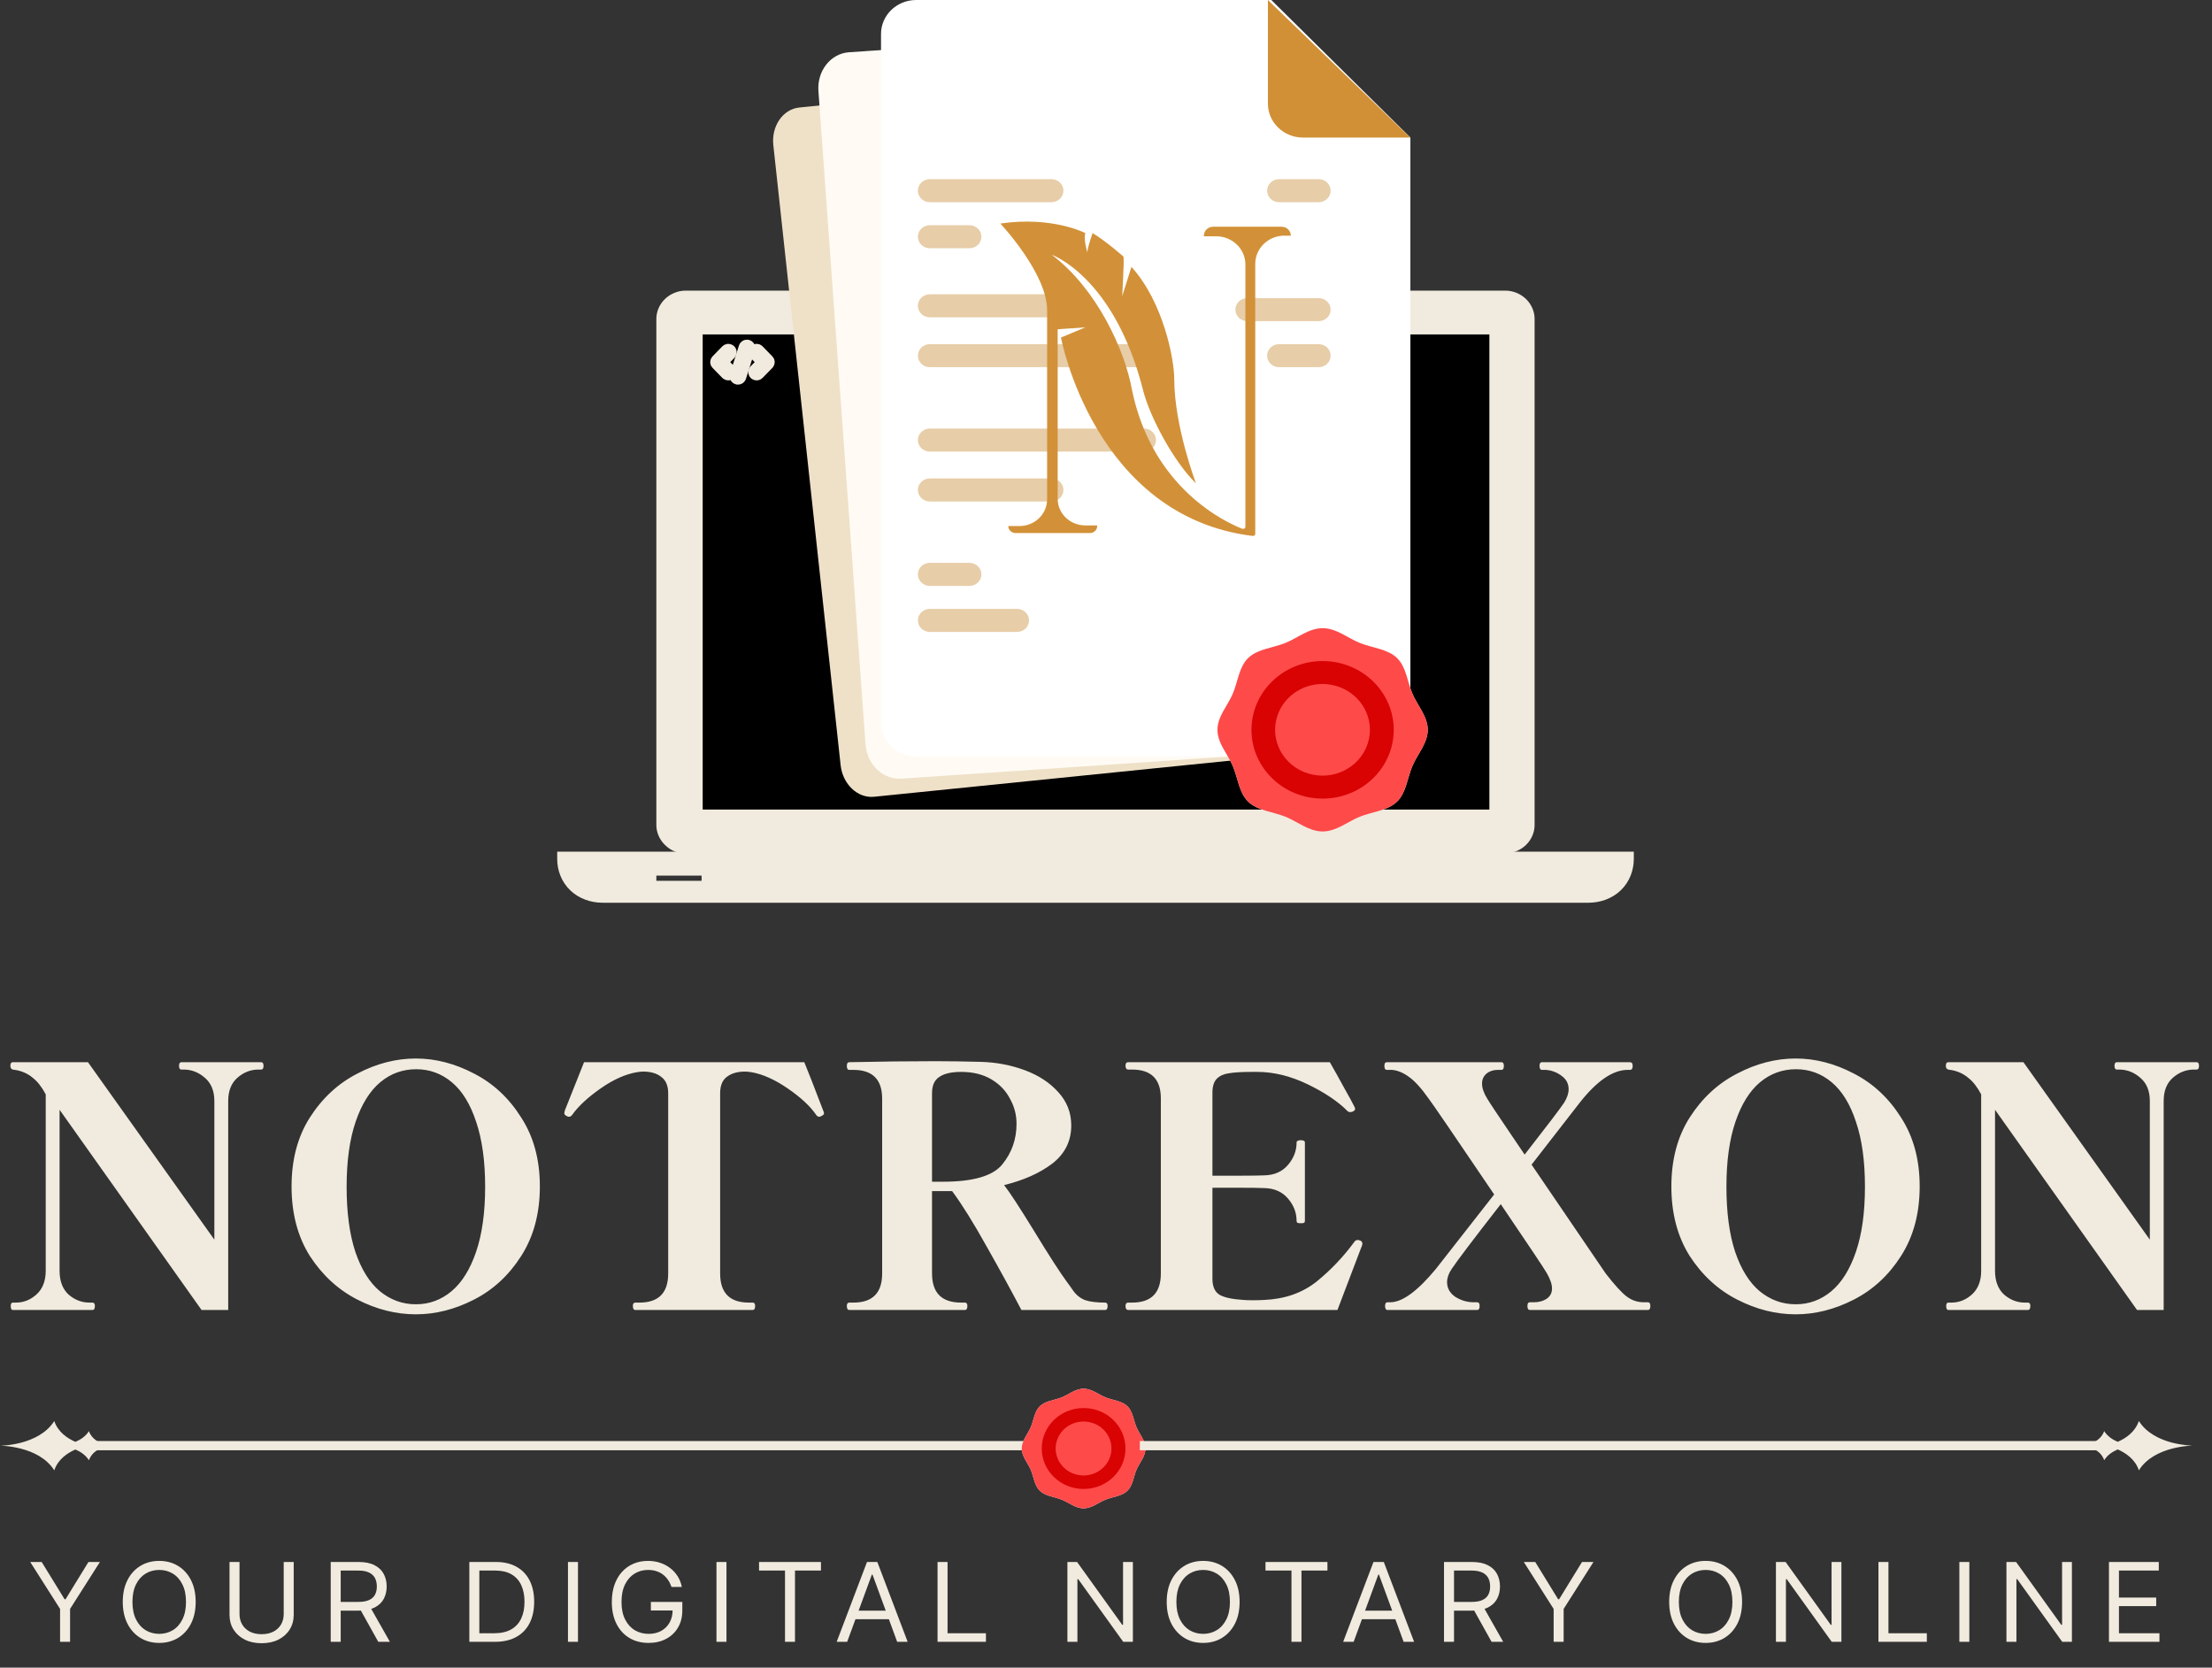 <svg xmlns="http://www.w3.org/2000/svg" width="130" height="98" viewBox="0 0 130 98" fill="none"><rect x="0" y="0" width="130" height="98" fill="#333333" stroke="none"/><path d="M70.43 50.048H58.397H32.747V50.477C32.747 51.151 33 51.823 33.507 52.314C34.013 52.803 34.711 53.049 35.408 53.049H93.358C94.055 53.049 94.751 52.804 95.259 52.314C95.765 51.825 96.019 51.151 96.019 50.477V50.048H70.43ZM41.234 51.762H38.574V51.456H39.904H41.234V51.762Z" fill="#F1EBDF"></path><path d="M88.231 18.756H39.79V48.862H88.231V18.756Z" fill="black"></path><path d="M40.283 50.144H88.48C88.923 50.144 89.367 49.96 89.683 49.654C90 49.348 90.189 48.919 90.189 48.491V18.733C90.189 18.305 90 17.876 89.683 17.57C89.367 17.264 88.923 17.08 88.48 17.08H40.283C39.84 17.08 39.396 17.264 39.08 17.57C38.764 17.876 38.574 18.305 38.574 18.733V48.49C38.574 48.918 38.764 49.347 39.08 49.653C39.46 50.021 39.84 50.144 40.283 50.144ZM64.413 17.816C64.73 17.816 64.983 18.06 64.983 18.366C64.983 18.672 64.73 18.917 64.413 18.917C64.097 18.917 63.844 18.672 63.844 18.366C63.844 18.06 64.097 17.816 64.413 17.816ZM41.297 19.652H87.531V47.572H41.297V19.652Z" fill="#F1EBDF"></path><path d="M74.217 44.505L51.372 46.822C50.407 46.92 49.525 46.087 49.403 44.962L45.449 8.532C45.327 7.407 46.011 6.416 46.976 6.318L64.648 4.525L72.464 12.077L75.743 42.29C75.865 43.415 75.182 44.407 74.217 44.505Z" fill="#EFE1C8"></path><path d="M78.558 44.031L52.98 45.756C51.899 45.828 50.954 44.926 50.868 43.74L48.099 5.349C48.013 4.163 48.82 3.143 49.9 3.07L69.688 1.736L78.063 9.912L80.36 41.752C80.446 42.938 79.639 43.958 78.558 44.031Z" fill="#FFFBF4"></path><path d="M80.825 44.449H53.842C52.702 44.449 51.778 43.555 51.778 42.453V1.996C51.778 0.893 52.702 3.05176e-05 53.842 3.05176e-05H74.716L82.889 8.084V42.453C82.889 43.555 81.965 44.449 80.825 44.449Z" fill="white"></path><path fill-rule="evenodd" clip-rule="evenodd" d="M61.797 11.882C62.184 11.882 62.497 11.579 62.497 11.206C62.497 10.832 62.184 10.529 61.797 10.529H54.645C54.259 10.529 53.945 10.832 53.945 11.206C53.945 11.579 54.259 11.882 54.645 11.882H61.797ZM59.776 37.135C60.163 37.135 60.476 36.833 60.476 36.459C60.476 36.085 60.163 35.783 59.776 35.783H54.645C54.259 35.783 53.945 36.085 53.945 36.459C53.945 36.833 54.259 37.135 54.645 37.135H59.776ZM53.945 13.911C53.945 13.538 54.259 13.235 54.645 13.235H56.977C57.364 13.235 57.677 13.538 57.677 13.911C57.677 14.285 57.364 14.588 56.977 14.588H54.645C54.259 14.588 53.945 14.285 53.945 13.911ZM56.977 33.077H54.645C54.259 33.077 53.945 33.38 53.945 33.753C53.945 34.127 54.259 34.43 54.645 34.43H56.977C57.364 34.43 57.677 34.127 57.677 33.753C57.677 33.38 57.364 33.077 56.977 33.077ZM54.645 17.293C54.259 17.293 53.945 17.596 53.945 17.97C53.945 18.343 54.259 18.646 54.645 18.646H61.797C62.184 18.646 62.497 18.343 62.497 17.97C62.497 17.596 62.184 17.293 61.797 17.293H54.645ZM54.645 28.116H61.797C62.184 28.116 62.497 28.419 62.497 28.793C62.497 29.166 62.184 29.469 61.797 29.469H54.645C54.259 29.469 53.945 29.166 53.945 28.793C53.945 28.419 54.259 28.116 54.645 28.116ZM77.501 11.882H75.169C74.783 11.882 74.469 11.579 74.469 11.206C74.469 10.832 74.783 10.529 75.169 10.529H77.501C77.888 10.529 78.201 10.832 78.201 11.206C78.201 11.579 77.888 11.882 77.501 11.882ZM73.303 17.519H77.501C77.888 17.519 78.201 17.822 78.201 18.195C78.201 18.569 77.888 18.872 77.501 18.872H73.303C72.917 18.872 72.604 18.569 72.604 18.195C72.604 17.822 72.917 17.519 73.303 17.519ZM75.169 20.225H77.501C77.888 20.225 78.201 20.527 78.201 20.901C78.201 21.275 77.888 21.578 77.501 21.578H75.169C74.783 21.578 74.469 21.275 74.469 20.901C74.469 20.527 74.783 20.225 75.169 20.225ZM54.645 25.185H67.239C67.626 25.185 67.939 25.488 67.939 25.861C67.939 26.235 67.626 26.538 67.239 26.538H54.645C54.259 26.538 53.945 26.235 53.945 25.861C53.945 25.488 54.259 25.185 54.645 25.185ZM54.645 20.225H67.239C67.626 20.225 67.939 20.527 67.939 20.901C67.939 21.275 67.626 21.578 67.239 21.578H54.645C54.259 21.578 53.945 21.275 53.945 20.901C53.945 20.527 54.259 20.225 54.645 20.225Z" fill="#E7CDA8"></path><path d="M82.877 8.084H76.579C75.439 8.084 74.515 7.191 74.515 6.089V3.05176e-05L82.877 8.084Z" fill="#D19036"></path><path d="M59.682 31.325H64.058C64.292 31.325 64.482 31.142 64.482 30.916V30.876H63.782C62.886 30.876 62.159 30.174 62.159 29.308V19.35L63.785 19.237L62.353 19.836C62.353 19.836 64.306 30.352 73.622 31.495C73.702 31.505 73.772 31.444 73.772 31.366V15.505C73.772 14.59 74.54 13.848 75.486 13.848H75.863C75.863 13.559 75.62 13.324 75.321 13.324H71.295C70.996 13.324 70.753 13.559 70.753 13.848V13.886H71.478C72.424 13.886 73.192 14.627 73.192 15.543V30.951C73.192 31.043 73.096 31.106 73.008 31.072C72.062 30.705 67.738 28.731 66.533 22.942C66.108 20.547 64.443 16.954 61.811 14.971C61.811 14.971 65.45 16.243 67.153 22.83C67.54 24.477 69.011 27.171 70.288 28.406C70.288 28.406 69.011 25.038 69.011 22.269C69.011 21.146 68.392 17.778 66.495 15.682L65.953 17.403C65.953 17.403 66.069 15.383 66.03 15.083C66.03 15.083 65.023 14.185 64.211 13.698C64.211 13.698 63.94 14.447 63.901 14.821C63.901 14.821 63.669 14.073 63.785 13.698C63.785 13.698 61.849 12.688 58.791 13.137C58.791 13.137 61.539 16.056 61.539 18.227V29.345C61.539 30.211 60.813 30.913 59.917 30.913H59.258C59.257 31.14 59.447 31.325 59.682 31.325V31.325Z" fill="#D29138"></path><path d="M83.909 42.889C83.909 43.668 83.301 44.325 83.011 45.003C82.709 45.706 82.647 46.583 82.099 47.112C81.551 47.642 80.644 47.703 79.917 47.994C79.216 48.275 78.536 48.862 77.73 48.862C76.924 48.862 76.244 48.275 75.543 47.994C74.816 47.703 73.909 47.642 73.361 47.112C72.813 46.583 72.751 45.706 72.449 45.003C72.159 44.325 71.551 43.668 71.551 42.889C71.551 42.109 72.159 41.452 72.449 40.774C72.751 40.072 72.813 39.194 73.361 38.665C73.909 38.135 74.816 38.075 75.543 37.784C76.244 37.502 76.924 36.915 77.73 36.915C78.536 36.915 79.216 37.502 79.917 37.784C80.644 38.075 81.551 38.135 82.099 38.665C82.647 39.194 82.709 40.072 83.011 40.774C83.301 41.452 83.909 42.109 83.909 42.889Z" fill="#F0EFEC"></path><path d="M83.909 42.889C83.909 43.668 83.301 44.325 83.011 45.003C82.709 45.706 82.647 46.583 82.099 47.112C81.551 47.642 80.644 47.703 79.917 47.994C79.216 48.275 78.536 48.862 77.73 48.862C76.924 48.862 76.244 48.275 75.543 47.994C74.816 47.703 73.909 47.642 73.361 47.112C72.813 46.583 72.751 45.706 72.449 45.003C72.159 44.325 71.551 43.668 71.551 42.889C71.551 42.109 72.159 41.452 72.449 40.774C72.751 40.072 72.813 39.194 73.361 38.665C73.909 38.135 74.816 38.075 75.543 37.784C76.244 37.502 76.924 36.915 77.73 36.915C78.536 36.915 79.216 37.502 79.917 37.784C80.644 38.075 81.551 38.135 82.099 38.665C82.647 39.194 82.709 40.072 83.011 40.774C83.301 41.452 83.909 42.109 83.909 42.889Z" fill="#FF4A4A"></path><path d="M77.73 46.93C80.039 46.93 81.91 45.12 81.91 42.889C81.91 40.657 80.039 38.847 77.73 38.847C75.422 38.847 73.55 40.657 73.55 42.889C73.55 45.12 75.422 46.93 77.73 46.93Z" fill="#D90303"></path><path d="M80.377 43.709C80.846 42.293 80.039 40.777 78.574 40.323C77.109 39.869 75.541 40.65 75.071 42.066C74.602 43.482 75.409 44.998 76.874 45.452C78.339 45.906 79.907 45.126 80.377 43.709Z" fill="#FF4A4A"></path><path d="M45.105 21.219L44.533 20.633C44.498 20.597 44.439 20.596 44.402 20.63C44.365 20.663 44.363 20.72 44.398 20.756L44.91 21.28L44.398 21.804C44.363 21.84 44.365 21.897 44.402 21.931C44.42 21.947 44.443 21.955 44.466 21.955C44.49 21.955 44.515 21.946 44.533 21.927L45.105 21.342C45.138 21.307 45.138 21.253 45.105 21.219Z" fill="#F1EBDF" stroke="#F1EBDF" stroke-width="0.798"></path><path d="M42.87 21.804L42.359 21.28L42.87 20.756C42.905 20.72 42.904 20.663 42.867 20.63C42.829 20.596 42.771 20.597 42.736 20.633L42.164 21.219C42.13 21.253 42.13 21.307 42.164 21.341L42.736 21.927C42.754 21.946 42.778 21.955 42.803 21.955C42.826 21.955 42.849 21.947 42.867 21.931C42.904 21.897 42.905 21.84 42.87 21.804Z" fill="#F1EBDF" stroke="#F1EBDF" stroke-width="0.798"></path><path d="M43.924 20.363C43.875 20.349 43.823 20.375 43.809 20.423L43.283 22.087C43.268 22.134 43.295 22.185 43.344 22.199C43.349 22.2 43.354 22.201 43.358 22.202C43.403 22.208 43.447 22.182 43.46 22.14L43.986 20.475C44.001 20.428 43.973 20.378 43.924 20.363Z" fill="#F1EBDF" stroke="#F1EBDF" stroke-width="0.798"></path><path d="M0.753 76.98C0.672 76.98 0.631 76.901 0.631 76.744C0.631 76.613 0.672 76.547 0.753 76.547H0.936C1.384 76.547 1.784 76.39 2.137 76.075C2.503 75.747 2.687 75.281 2.687 74.678V64.309C2.456 63.876 2.205 63.554 1.934 63.344C1.676 63.121 1.364 62.971 0.997 62.892L0.753 62.853C0.658 62.826 0.611 62.754 0.611 62.636C0.611 62.492 0.658 62.42 0.753 62.42H5.17L12.598 72.848V64.702C12.598 64.112 12.415 63.659 12.049 63.344C11.696 63.03 11.296 62.866 10.848 62.853H10.665C10.57 62.853 10.522 62.78 10.522 62.636C10.522 62.492 10.57 62.42 10.665 62.42H15.346C15.441 62.42 15.488 62.492 15.488 62.636C15.488 62.78 15.441 62.853 15.346 62.853H15.142C14.695 62.866 14.294 63.03 13.941 63.344C13.589 63.659 13.412 64.112 13.412 64.702V76.98H11.845L3.501 65.214V74.678C3.501 75.281 3.677 75.747 4.03 76.075C4.396 76.39 4.803 76.547 5.251 76.547H5.434C5.529 76.547 5.577 76.613 5.577 76.744C5.577 76.901 5.529 76.98 5.434 76.98H0.753ZM24.441 77.236C23.274 77.236 22.128 76.947 21.002 76.37C19.876 75.793 18.946 74.94 18.213 73.812C17.494 72.671 17.135 71.307 17.135 69.72C17.135 68.145 17.494 66.794 18.213 65.666C18.946 64.525 19.876 63.666 21.002 63.089C22.128 62.498 23.274 62.203 24.441 62.203C25.595 62.203 26.734 62.498 27.861 63.089C28.987 63.666 29.91 64.525 30.628 65.666C31.361 66.794 31.728 68.145 31.728 69.72C31.728 71.307 31.361 72.671 30.628 73.812C29.91 74.94 28.987 75.793 27.861 76.37C26.734 76.947 25.595 77.236 24.441 77.236ZM24.441 76.646C25.228 76.646 25.927 76.39 26.538 75.878C27.148 75.367 27.63 74.593 27.983 73.556C28.335 72.52 28.512 71.248 28.512 69.739C28.512 68.231 28.335 66.958 27.983 65.922C27.643 64.886 27.169 64.112 26.558 63.6C25.947 63.089 25.249 62.833 24.462 62.833C23.661 62.833 22.956 63.089 22.345 63.6C21.735 64.112 21.253 64.886 20.9 65.922C20.547 66.958 20.371 68.231 20.371 69.739C20.371 71.248 20.541 72.52 20.88 73.556C21.232 74.593 21.714 75.367 22.325 75.878C22.949 76.39 23.654 76.646 24.441 76.646ZM37.337 76.98C37.242 76.98 37.194 76.901 37.194 76.744C37.194 76.613 37.242 76.547 37.337 76.547H37.581C38.707 76.547 39.27 75.977 39.27 74.835V64.249C39.27 63.803 39.134 63.482 38.863 63.285C38.605 63.075 38.246 62.971 37.784 62.971C37.703 62.971 37.581 62.984 37.418 63.01C36.74 63.128 36.027 63.449 35.281 63.974C34.535 64.499 33.985 65.01 33.632 65.509C33.578 65.588 33.51 65.627 33.429 65.627C33.402 65.627 33.361 65.614 33.307 65.588C33.212 65.535 33.164 65.483 33.164 65.43C33.164 65.391 33.178 65.325 33.205 65.233L34.325 62.42H47.269L47.716 63.541L48.368 65.233C48.408 65.325 48.429 65.391 48.429 65.43C48.429 65.483 48.374 65.535 48.266 65.588C48.212 65.614 48.171 65.627 48.144 65.627C48.076 65.627 48.015 65.588 47.961 65.509C47.621 65.01 47.072 64.499 46.312 63.974C45.552 63.449 44.84 63.128 44.175 63.01C44.012 62.984 43.883 62.971 43.788 62.971C43.341 62.971 42.981 63.075 42.71 63.285C42.452 63.482 42.323 63.803 42.323 64.249V74.835C42.323 75.977 42.886 76.547 44.012 76.547H44.236C44.331 76.547 44.379 76.613 44.379 76.744C44.379 76.901 44.331 76.98 44.236 76.98H37.337ZM64.953 76.547C65.047 76.547 65.095 76.613 65.095 76.744C65.095 76.901 65.047 76.98 64.953 76.98H60.027C59.457 75.891 58.779 74.652 57.992 73.261C57.218 71.871 56.54 70.782 55.957 69.995H54.776V74.835C54.776 75.977 55.346 76.547 56.486 76.547H56.71C56.805 76.547 56.852 76.613 56.852 76.744C56.852 76.901 56.805 76.98 56.71 76.98H49.912C49.817 76.98 49.769 76.901 49.769 76.744C49.769 76.613 49.817 76.547 49.912 76.547H50.156C51.282 76.547 51.845 75.977 51.845 74.835V64.564C51.845 63.436 51.282 62.872 50.156 62.872H49.912C49.817 62.872 49.769 62.794 49.769 62.636C49.769 62.492 49.817 62.42 49.912 62.42C51.717 62.38 53.419 62.361 55.02 62.361C55.767 62.361 56.642 62.374 57.646 62.4C58.555 62.426 59.416 62.59 60.231 62.892C61.045 63.194 61.703 63.627 62.205 64.191C62.707 64.742 62.958 65.391 62.958 66.138C62.958 67.057 62.585 67.804 61.839 68.382C61.092 68.946 60.149 69.365 59.01 69.641C59.322 70.034 59.905 70.926 60.76 72.317C61.655 73.786 62.307 74.796 62.714 75.347C62.768 75.412 62.89 75.583 63.08 75.858C63.27 76.121 63.508 76.304 63.792 76.409C64.077 76.501 64.464 76.547 64.953 76.547ZM54.776 69.444H55.407C57.198 69.444 58.365 69.103 58.908 68.421C59.464 67.739 59.742 66.945 59.742 66.04C59.742 65.515 59.613 65.023 59.355 64.564C59.111 64.092 58.745 63.712 58.256 63.423C57.768 63.135 57.178 62.99 56.486 62.99C55.916 62.99 55.489 63.089 55.204 63.285C54.919 63.469 54.776 63.784 54.776 64.23V69.444ZM79.946 72.907C80.027 72.933 80.068 72.999 80.068 73.104C80.068 73.143 80.034 73.242 79.966 73.399L78.603 76.98H66.31C66.201 76.98 66.147 76.901 66.147 76.744C66.147 76.613 66.201 76.547 66.31 76.547H66.534C67.66 76.547 68.223 75.977 68.223 74.835V64.545C68.223 63.417 67.66 62.853 66.534 62.853H66.31C66.201 62.853 66.147 62.774 66.147 62.617C66.147 62.485 66.201 62.42 66.31 62.42H78.155C78.426 62.892 78.704 63.39 78.989 63.915C79.288 64.44 79.498 64.827 79.62 65.076L79.641 65.155C79.641 65.22 79.6 65.273 79.519 65.312C79.464 65.338 79.417 65.352 79.376 65.352C79.295 65.352 79.234 65.332 79.193 65.292C78.637 64.728 77.856 64.204 76.852 63.718C75.848 63.233 74.858 62.99 73.881 62.99H73.535C72.979 62.99 72.544 63.017 72.232 63.069C71.934 63.108 71.696 63.213 71.52 63.384C71.344 63.554 71.255 63.83 71.255 64.21V69.09H72.823C73.555 69.09 74.05 69.083 74.308 69.07C74.892 69.057 75.353 68.854 75.692 68.46C76.031 68.067 76.201 67.627 76.201 67.142C76.201 67.09 76.222 67.057 76.262 67.043C76.303 67.017 76.364 67.004 76.445 67.004C76.54 67.004 76.601 67.017 76.629 67.043C76.669 67.057 76.689 67.09 76.689 67.142V71.746C76.689 71.799 76.669 71.838 76.629 71.864C76.601 71.877 76.54 71.884 76.445 71.884C76.364 71.884 76.303 71.877 76.262 71.864C76.222 71.838 76.201 71.799 76.201 71.746C76.201 71.261 76.031 70.821 75.692 70.428C75.353 70.034 74.892 69.831 74.308 69.818C74.05 69.805 73.555 69.798 72.823 69.798H71.255V75.15C71.255 75.609 71.398 75.924 71.683 76.094C71.968 76.252 72.429 76.35 73.067 76.39C73.202 76.403 73.386 76.409 73.616 76.409C73.888 76.409 74.118 76.403 74.308 76.39C75.516 76.337 76.54 75.977 77.382 75.308C78.223 74.625 78.969 73.838 79.62 72.946C79.661 72.894 79.722 72.868 79.803 72.868C79.844 72.868 79.892 72.881 79.946 72.907ZM96.849 76.528C96.944 76.528 96.992 76.6 96.992 76.744C96.992 76.901 96.944 76.98 96.849 76.98H89.909C89.814 76.98 89.767 76.901 89.767 76.744C89.767 76.6 89.814 76.528 89.909 76.528H90.133C90.432 76.528 90.683 76.462 90.886 76.331C91.103 76.186 91.212 75.983 91.212 75.721C91.212 75.472 91.11 75.17 90.906 74.816C90.757 74.553 89.855 73.202 88.2 70.762C86.585 72.835 85.622 74.107 85.309 74.579C85.133 74.842 85.045 75.098 85.045 75.347C85.045 75.701 85.208 75.99 85.533 76.213C85.873 76.422 86.232 76.528 86.612 76.528H86.816C86.911 76.528 86.958 76.6 86.958 76.744C86.958 76.901 86.911 76.98 86.816 76.98H81.544C81.449 76.98 81.402 76.901 81.402 76.744C81.402 76.6 81.449 76.528 81.544 76.528H81.728C82.433 76.514 83.322 75.858 84.394 74.56L87.813 70.192C85.452 66.703 84.17 64.827 83.966 64.564C83.532 63.948 83.145 63.522 82.806 63.285C82.467 63.036 82.135 62.898 81.809 62.872H81.504C81.409 62.872 81.361 62.794 81.361 62.636C81.361 62.492 81.409 62.42 81.504 62.42H88.24C88.335 62.42 88.383 62.492 88.383 62.636C88.383 62.794 88.335 62.872 88.24 62.872H88.016C87.758 62.872 87.541 62.944 87.365 63.089C87.189 63.233 87.1 63.43 87.1 63.679C87.1 63.941 87.202 64.236 87.406 64.564C87.555 64.814 88.043 65.548 88.871 66.768L89.604 67.85C90.934 66.145 91.707 65.128 91.924 64.8C92.1 64.512 92.189 64.249 92.189 64.013C92.189 63.685 92.053 63.423 91.782 63.227C91.51 63.017 91.198 62.898 90.845 62.872H90.621C90.526 62.872 90.479 62.794 90.479 62.636C90.479 62.492 90.526 62.42 90.621 62.42H95.791C95.9 62.42 95.954 62.492 95.954 62.636C95.954 62.794 95.9 62.872 95.791 62.872H95.608C94.753 62.898 93.831 63.541 92.84 64.8L90.011 68.441L94.366 74.835C94.895 75.517 95.309 75.97 95.608 76.193C95.906 76.416 96.239 76.528 96.605 76.528H96.849ZM105.534 77.236C104.367 77.236 103.22 76.947 102.094 76.37C100.968 75.793 100.038 74.94 99.306 73.812C98.587 72.671 98.227 71.307 98.227 69.72C98.227 68.145 98.587 66.794 99.306 65.666C100.038 64.525 100.968 63.666 102.094 63.089C103.22 62.498 104.367 62.203 105.534 62.203C106.687 62.203 107.827 62.498 108.953 63.089C110.079 63.666 111.002 64.525 111.721 65.666C112.453 66.794 112.82 68.145 112.82 69.72C112.82 71.307 112.453 72.671 111.721 73.812C111.002 74.94 110.079 75.793 108.953 76.37C107.827 76.947 106.687 77.236 105.534 77.236ZM105.534 76.646C106.321 76.646 107.019 76.39 107.63 75.878C108.24 75.367 108.722 74.593 109.075 73.556C109.428 72.52 109.604 71.248 109.604 69.739C109.604 68.231 109.428 66.958 109.075 65.922C108.736 64.886 108.261 64.112 107.65 63.6C107.04 63.089 106.341 62.833 105.554 62.833C104.753 62.833 104.048 63.089 103.437 63.6C102.827 64.112 102.345 64.886 101.992 65.922C101.639 66.958 101.463 68.231 101.463 69.739C101.463 71.248 101.633 72.52 101.972 73.556C102.325 74.593 102.806 75.367 103.417 75.878C104.041 76.39 104.747 76.646 105.534 76.646ZM114.501 76.98C114.419 76.98 114.379 76.901 114.379 76.744C114.379 76.613 114.419 76.547 114.501 76.547H114.684C115.132 76.547 115.532 76.39 115.885 76.075C116.251 75.747 116.434 75.281 116.434 74.678V64.309C116.204 63.876 115.953 63.554 115.681 63.344C115.423 63.121 115.111 62.971 114.745 62.892L114.501 62.853C114.406 62.826 114.358 62.754 114.358 62.636C114.358 62.492 114.406 62.42 114.501 62.42H118.917L126.346 72.848V64.702C126.346 64.112 126.163 63.659 125.796 63.344C125.444 63.03 125.043 62.866 124.596 62.853H124.413C124.317 62.853 124.27 62.78 124.27 62.636C124.27 62.492 124.317 62.42 124.413 62.42H129.094C129.188 62.42 129.236 62.492 129.236 62.636C129.236 62.78 129.188 62.853 129.094 62.853H128.89C128.442 62.866 128.042 63.03 127.689 63.344C127.336 63.659 127.16 64.112 127.16 64.702V76.98H125.593L117.248 65.214V74.678C117.248 75.281 117.425 75.747 117.778 76.075C118.144 76.39 118.551 76.547 118.999 76.547H119.182C119.277 76.547 119.324 76.613 119.324 76.744C119.324 76.901 119.277 76.98 119.182 76.98H114.501Z" fill="#F1EBDF"></path><path d="M1.777 91.79H2.45L3.796 93.98H3.853L5.199 91.79H5.872L4.118 94.548V96.482H3.531V94.548L1.777 91.79ZM11.5 94.136C11.5 94.631 11.407 95.058 11.222 95.419C11.038 95.779 10.784 96.057 10.462 96.253C10.139 96.448 9.771 96.546 9.357 96.546C8.944 96.546 8.575 96.448 8.253 96.253C7.931 96.057 7.677 95.779 7.493 95.419C7.308 95.058 7.215 94.631 7.215 94.136C7.215 93.641 7.308 93.213 7.493 92.853C7.677 92.492 7.931 92.214 8.253 92.019C8.575 91.823 8.944 91.726 9.357 91.726C9.771 91.726 10.139 91.823 10.462 92.019C10.784 92.214 11.038 92.492 11.222 92.853C11.407 93.213 11.5 93.641 11.5 94.136ZM10.931 94.136C10.931 93.73 10.861 93.387 10.72 93.107C10.581 92.828 10.392 92.616 10.154 92.472C9.917 92.329 9.651 92.257 9.357 92.257C9.064 92.257 8.797 92.329 8.559 92.472C8.322 92.616 8.133 92.828 7.993 93.107C7.854 93.387 7.784 93.73 7.784 94.136C7.784 94.542 7.854 94.885 7.993 95.164C8.133 95.444 8.322 95.655 8.559 95.799C8.797 95.942 9.064 96.014 9.357 96.014C9.651 96.014 9.917 95.942 10.154 95.799C10.392 95.655 10.581 95.444 10.72 95.164C10.861 94.885 10.931 94.542 10.931 94.136ZM16.674 91.79H17.261V94.896C17.261 95.217 17.183 95.504 17.027 95.755C16.872 96.006 16.653 96.204 16.37 96.349C16.087 96.492 15.756 96.564 15.375 96.564C14.994 96.564 14.662 96.492 14.38 96.349C14.097 96.204 13.877 96.006 13.721 95.755C13.566 95.504 13.489 95.217 13.489 94.896V91.79H14.076V94.85C14.076 95.08 14.129 95.284 14.233 95.462C14.337 95.639 14.486 95.779 14.678 95.881C14.873 95.982 15.105 96.033 15.375 96.033C15.645 96.033 15.877 95.982 16.072 95.881C16.266 95.779 16.415 95.639 16.517 95.462C16.621 95.284 16.674 95.08 16.674 94.85V91.79ZM19.436 96.482V91.79H21.076C21.455 91.79 21.766 91.853 22.009 91.978C22.253 92.102 22.433 92.272 22.55 92.489C22.666 92.706 22.725 92.952 22.725 93.228C22.725 93.505 22.666 93.75 22.55 93.964C22.433 94.178 22.253 94.346 22.012 94.468C21.77 94.589 21.461 94.649 21.085 94.649H19.758V94.136H21.066C21.325 94.136 21.534 94.099 21.692 94.026C21.851 93.953 21.967 93.849 22.038 93.714C22.11 93.578 22.147 93.416 22.147 93.228C22.147 93.041 22.11 92.876 22.038 92.736C21.965 92.596 21.849 92.487 21.689 92.411C21.53 92.333 21.319 92.294 21.057 92.294H20.023V96.482H19.436ZM21.72 94.374L22.915 96.482H22.232L21.057 94.374H21.72ZM29.081 96.482H27.583V91.79H29.147C29.618 91.79 30.02 91.884 30.355 92.072C30.69 92.258 30.947 92.526 31.126 92.876C31.304 93.224 31.393 93.641 31.393 94.126C31.393 94.615 31.303 95.036 31.123 95.389C30.943 95.74 30.681 96.01 30.336 96.2C29.992 96.388 29.573 96.482 29.081 96.482ZM28.171 95.978H29.043C29.444 95.978 29.776 95.903 30.04 95.753C30.304 95.603 30.501 95.39 30.63 95.114C30.76 94.838 30.825 94.508 30.825 94.126C30.825 93.748 30.761 93.422 30.633 93.148C30.505 92.874 30.314 92.663 30.059 92.516C29.805 92.368 29.488 92.294 29.109 92.294H28.171V95.978ZM33.968 91.79V96.482H33.38V91.79H33.968ZM39.465 93.256C39.412 93.102 39.344 92.964 39.258 92.841C39.175 92.718 39.074 92.612 38.957 92.525C38.842 92.438 38.711 92.372 38.564 92.326C38.417 92.28 38.256 92.257 38.081 92.257C37.793 92.257 37.532 92.329 37.296 92.472C37.061 92.616 36.874 92.828 36.735 93.107C36.596 93.387 36.526 93.73 36.526 94.136C36.526 94.542 36.596 94.885 36.737 95.164C36.878 95.444 37.068 95.655 37.308 95.799C37.548 95.942 37.818 96.014 38.118 96.014C38.397 96.014 38.641 95.957 38.853 95.843C39.066 95.726 39.232 95.563 39.351 95.352C39.471 95.14 39.531 94.89 39.531 94.603L39.711 94.64H38.251V94.136H40.1V94.64C40.1 95.026 40.014 95.362 39.844 95.648C39.675 95.933 39.441 96.155 39.142 96.312C38.845 96.468 38.504 96.546 38.118 96.546C37.689 96.546 37.311 96.448 36.986 96.253C36.662 96.057 36.409 95.779 36.228 95.419C36.047 95.058 35.957 94.631 35.957 94.136C35.957 93.765 36.009 93.431 36.111 93.135C36.216 92.837 36.362 92.583 36.552 92.374C36.742 92.165 36.966 92.004 37.225 91.893C37.484 91.781 37.77 91.726 38.081 91.726C38.337 91.726 38.575 91.763 38.796 91.838C39.019 91.911 39.217 92.016 39.391 92.152C39.566 92.286 39.712 92.447 39.83 92.635C39.946 92.822 40.027 93.028 40.071 93.256H39.465ZM42.695 91.79V96.482H42.107V91.79H42.695ZM44.609 92.294V91.79H48.248V92.294H46.722V96.482H46.135V92.294H44.609ZM49.788 96.482H49.172L50.954 91.79H51.561L53.343 96.482H52.727L51.277 92.532H51.239L49.788 96.482ZM50.016 94.649H52.499V95.153H50.016V94.649ZM55.1 96.482V91.79H55.688V95.978H57.944V96.482H55.1ZM66.58 91.79V96.482H66.012L63.367 92.798H63.32V96.482H62.732V91.79H63.301L65.955 95.483H66.002V91.79H66.58ZM72.852 94.136C72.852 94.631 72.76 95.058 72.575 95.419C72.39 95.779 72.136 96.057 71.814 96.253C71.492 96.448 71.124 96.546 70.71 96.546C70.296 96.546 69.928 96.448 69.606 96.253C69.284 96.057 69.03 95.779 68.845 95.419C68.66 95.058 68.568 94.631 68.568 94.136C68.568 93.641 68.66 93.213 68.845 92.853C69.03 92.492 69.284 92.214 69.606 92.019C69.928 91.823 70.296 91.726 70.71 91.726C71.124 91.726 71.492 91.823 71.814 92.019C72.136 92.214 72.39 92.492 72.575 92.853C72.76 93.213 72.852 93.641 72.852 94.136ZM72.283 94.136C72.283 93.73 72.213 93.387 72.073 93.107C71.933 92.828 71.745 92.616 71.506 92.472C71.269 92.329 71.004 92.257 70.71 92.257C70.416 92.257 70.15 92.329 69.911 92.472C69.674 92.616 69.486 92.828 69.345 93.107C69.206 93.387 69.136 93.73 69.136 94.136C69.136 94.542 69.206 94.885 69.345 95.164C69.486 95.444 69.674 95.655 69.911 95.799C70.15 95.942 70.416 96.014 70.71 96.014C71.004 96.014 71.269 95.942 71.506 95.799C71.745 95.655 71.933 95.444 72.073 95.164C72.213 94.885 72.283 94.542 72.283 94.136ZM74.374 92.294V91.79H78.014V92.294H76.488V96.482H75.9V92.294H74.374ZM79.554 96.482H78.938L80.72 91.79H81.326L83.108 96.482H82.492L81.042 92.532H81.004L79.554 96.482ZM79.781 94.649H82.265V95.153H79.781V94.649ZM84.865 96.482V91.79H86.505C86.884 91.79 87.195 91.853 87.439 91.978C87.682 92.102 87.862 92.272 87.979 92.489C88.096 92.706 88.154 92.952 88.154 93.228C88.154 93.505 88.096 93.75 87.979 93.964C87.862 94.178 87.683 94.346 87.441 94.468C87.199 94.589 86.89 94.649 86.514 94.649H85.188V94.136H86.496C86.755 94.136 86.963 94.099 87.121 94.026C87.281 93.953 87.396 93.849 87.467 93.714C87.54 93.578 87.576 93.416 87.576 93.228C87.576 93.041 87.54 92.876 87.467 92.736C87.394 92.596 87.278 92.487 87.119 92.411C86.959 92.333 86.748 92.294 86.486 92.294H85.453V96.482H84.865ZM87.15 94.374L88.344 96.482H87.661L86.486 94.374H87.15ZM89.555 91.79H90.227L91.573 93.98H91.63L92.976 91.79H93.649L91.896 94.548V96.482H91.308V94.548L89.555 91.79ZM102.383 94.136C102.383 94.631 102.29 95.058 102.106 95.419C101.921 95.779 101.667 96.057 101.345 96.253C101.023 96.448 100.655 96.546 100.241 96.546C99.827 96.546 99.459 96.448 99.136 96.253C98.814 96.057 98.561 95.779 98.376 95.419C98.191 95.058 98.099 94.631 98.099 94.136C98.099 93.641 98.191 93.213 98.376 92.853C98.561 92.492 98.814 92.214 99.136 92.019C99.459 91.823 99.827 91.726 100.241 91.726C100.655 91.726 101.023 91.823 101.345 92.019C101.667 92.214 101.921 92.492 102.106 92.853C102.29 93.213 102.383 93.641 102.383 94.136ZM101.814 94.136C101.814 93.73 101.744 93.387 101.603 93.107C101.464 92.828 101.275 92.616 101.037 92.472C100.8 92.329 100.534 92.257 100.241 92.257C99.947 92.257 99.681 92.329 99.442 92.472C99.205 92.616 99.016 92.828 98.876 93.107C98.737 93.387 98.667 93.73 98.667 94.136C98.667 94.542 98.737 94.885 98.876 95.164C99.016 95.444 99.205 95.655 99.442 95.799C99.681 95.942 99.947 96.014 100.241 96.014C100.534 96.014 100.8 95.942 101.037 95.799C101.275 95.655 101.464 95.444 101.603 95.164C101.744 94.885 101.814 94.542 101.814 94.136ZM108.22 91.79V96.482H107.652L105.007 92.798H104.96V96.482H104.372V91.79H104.941L107.595 95.483H107.642V91.79H108.22ZM110.397 96.482V91.79H110.985V95.978H113.241V96.482H110.397ZM115.739 91.79V96.482H115.152V91.79H115.739ZM121.767 91.79V96.482H121.198L118.554 92.798H118.506V96.482H117.919V91.79H118.487L121.141 95.483H121.189V91.79H121.767ZM123.944 96.482V91.79H126.873V92.294H124.532V93.879H126.721V94.383H124.532V95.978H126.911V96.482H123.944Z" fill="#F1EBDF"></path><path d="M6.442 84.885C6.152 84.885 5.861 84.803 5.63 84.632C5.459 84.505 5.305 84.335 5.227 84.1C5.03 84.41 4.732 84.606 4.43 84.73C3.965 84.528 3.409 84.159 3.189 83.507C2.733 84.23 1.934 84.592 1.255 84.775C0.569 84.955 0 84.955 0 84.955C0 84.955 0.569 84.955 1.255 85.137C1.936 85.317 2.733 85.678 3.189 86.405C3.409 85.751 3.967 85.383 4.43 85.179C4.732 85.306 5.03 85.504 5.227 85.812C5.286 85.638 5.387 85.495 5.503 85.383C5.753 85.144 6.099 85.025 6.452 85.025L6.444 84.887L6.442 84.885Z" fill="#F1EBDF"></path><path d="M5.091 84.682V84.953V85.225H60.912V84.953V84.682H5.091Z" fill="#F1EBDF"></path><path d="M67.321 85.122C67.321 85.581 66.964 85.967 66.793 86.366C66.615 86.78 66.579 87.296 66.256 87.608C65.934 87.92 65.4 87.955 64.972 88.127C64.559 88.292 64.159 88.638 63.684 88.638C63.21 88.638 62.81 88.292 62.397 88.127C61.969 87.955 61.435 87.92 61.113 87.608C60.791 87.296 60.754 86.78 60.576 86.366C60.405 85.967 60.048 85.581 60.048 85.122C60.048 84.663 60.405 84.276 60.576 83.877C60.754 83.463 60.791 82.947 61.113 82.635C61.435 82.324 61.969 82.288 62.397 82.117C62.81 81.951 63.21 81.606 63.684 81.606C64.159 81.606 64.559 81.951 64.972 82.117C65.4 82.288 65.934 82.324 66.256 82.635C66.579 82.947 66.615 83.463 66.793 83.877C66.964 84.276 67.321 84.663 67.321 85.122Z" fill="#F0EFEC"></path><path d="M67.321 85.122C67.321 85.581 66.964 85.967 66.793 86.366C66.615 86.78 66.579 87.296 66.256 87.608C65.934 87.92 65.4 87.955 64.972 88.127C64.559 88.292 64.159 88.638 63.684 88.638C63.21 88.638 62.81 88.292 62.397 88.127C61.969 87.955 61.435 87.92 61.113 87.608C60.791 87.296 60.754 86.78 60.576 86.366C60.405 85.967 60.048 85.581 60.048 85.122C60.048 84.663 60.405 84.276 60.576 83.877C60.754 83.463 60.791 82.947 61.113 82.635C61.435 82.324 61.969 82.288 62.397 82.117C62.81 81.951 63.21 81.606 63.684 81.606C64.159 81.606 64.559 81.951 64.972 82.117C65.4 82.288 65.934 82.324 66.256 82.635C66.579 82.947 66.615 83.463 66.793 83.877C66.964 84.276 67.321 84.663 67.321 85.122Z" fill="#FF4A4A"></path><path d="M63.685 87.5C65.044 87.5 66.145 86.435 66.145 85.122C66.145 83.808 65.044 82.743 63.685 82.743C62.326 82.743 61.224 83.808 61.224 85.122C61.224 86.435 62.326 87.5 63.685 87.5Z" fill="#D90303"></path><path d="M65.243 85.605C65.519 84.771 65.044 83.879 64.181 83.612C63.319 83.344 62.396 83.804 62.12 84.638C61.843 85.471 62.319 86.363 63.181 86.63C64.043 86.898 64.966 86.438 65.243 85.605Z" fill="#FF4A4A"></path><path d="M127.635 84.773C126.954 84.59 126.156 84.228 125.701 83.505C125.481 84.159 124.923 84.528 124.46 84.728C124.158 84.605 123.86 84.406 123.662 84.098C123.584 84.333 123.431 84.504 123.26 84.63C123.028 84.801 122.738 84.884 122.447 84.884L122.44 85.021C122.793 85.021 123.137 85.141 123.389 85.379C123.505 85.491 123.605 85.632 123.664 85.808C123.862 85.498 124.16 85.302 124.461 85.175C124.926 85.381 125.483 85.75 125.703 86.401C126.16 85.674 126.958 85.313 127.637 85.133C128.322 84.951 128.89 84.951 128.89 84.951C128.89 84.951 128.32 84.951 127.637 84.772L127.635 84.773Z" fill="#F1EBDF"></path><path d="M123.797 84.682H66.989V85.225H123.797V84.682Z" fill="#F1EBDF"></path></svg>